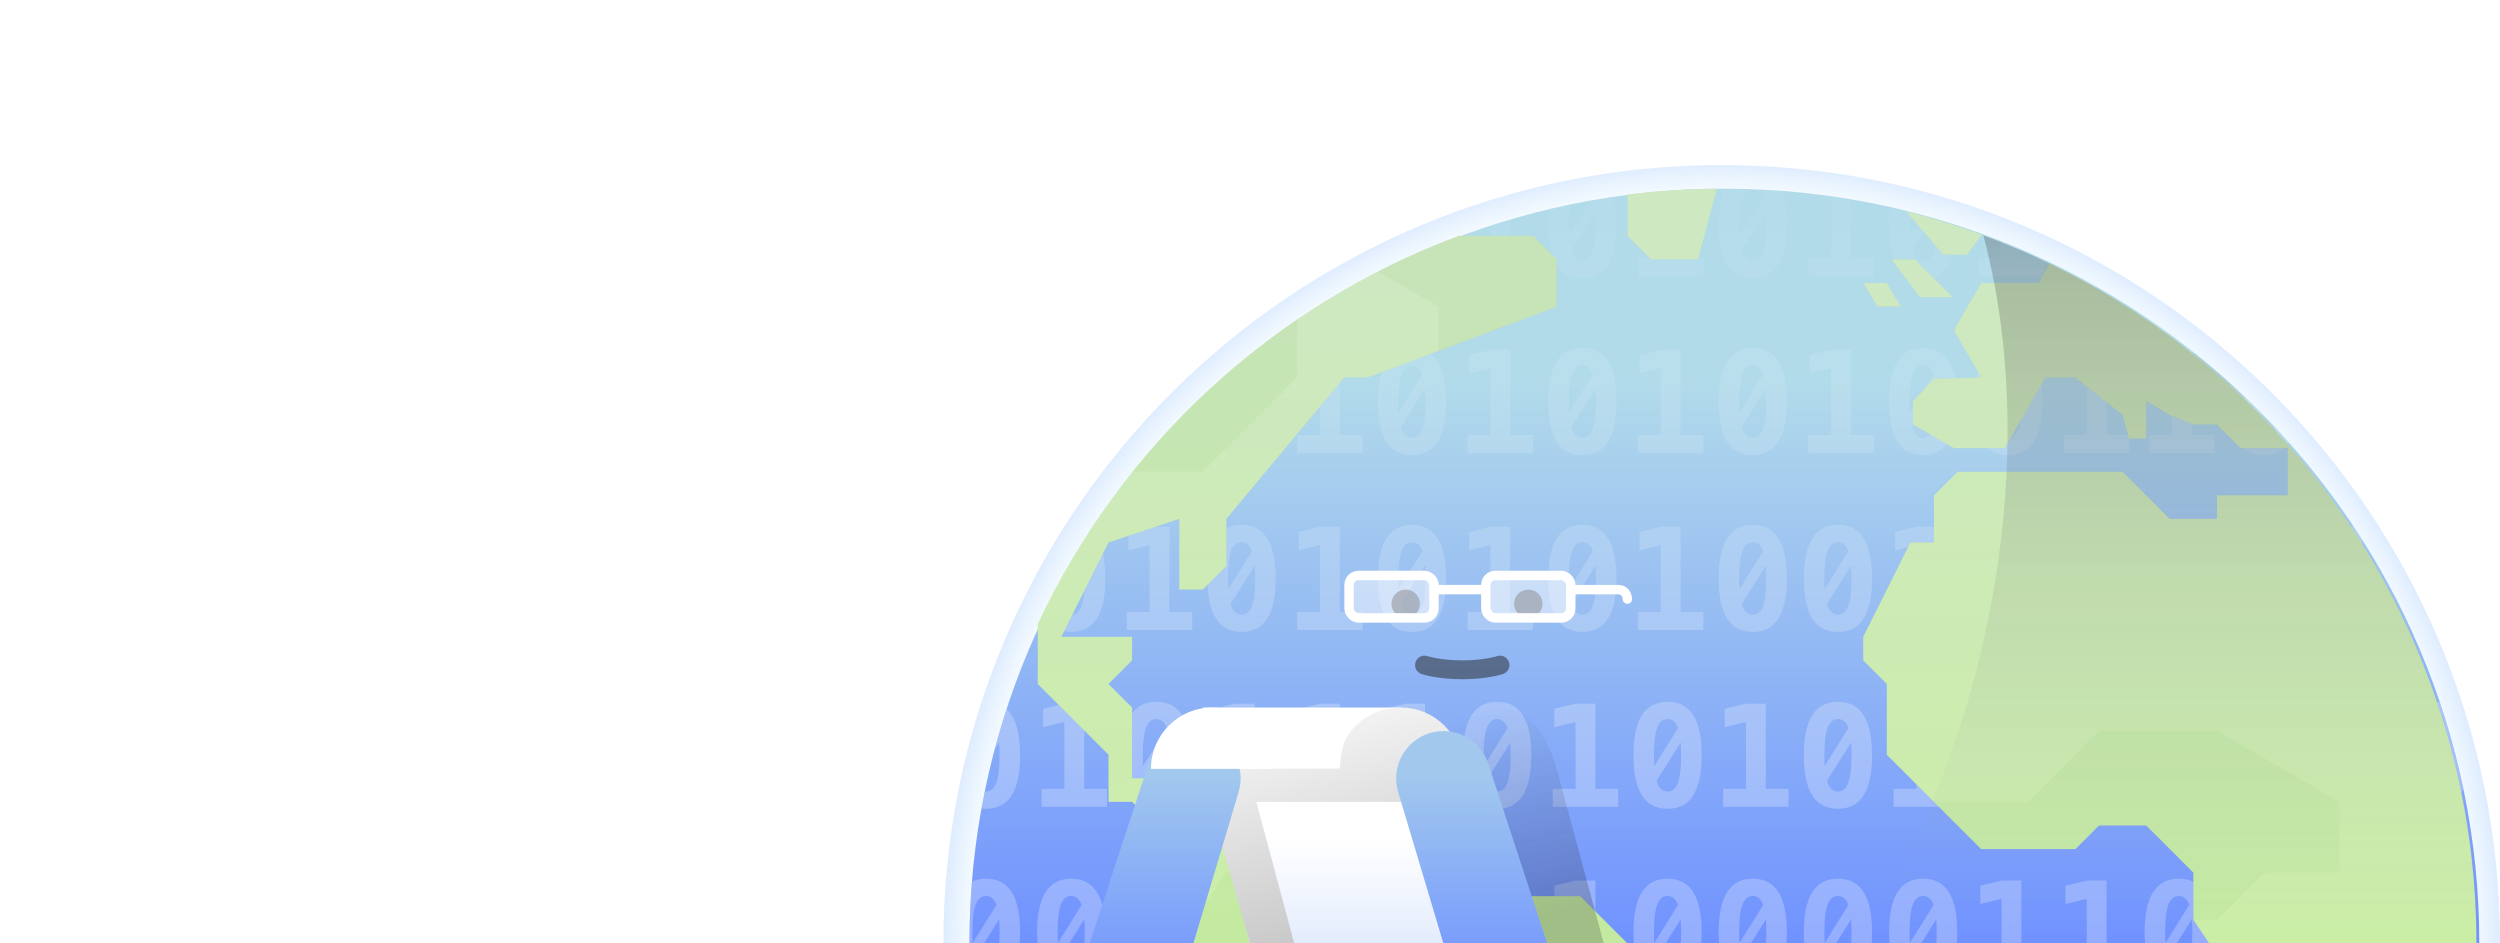 <svg xmlns="http://www.w3.org/2000/svg" xmlns:xlink="http://www.w3.org/1999/xlink" width="530" height="200"><defs><clipPath id="A"><path transform="matrix(1.455 0 0 1.455 -622.818 -83.091)" d="M 1126,119 A 110,110 0 0 1 1346,119" fill="#c5c5d7" fill-opacity="1" fill-rule="nonzero" stroke="none" stroke-width="4"/></clipPath><filter id="B" color-interpolation-filters="sRGB" x="-.046" y="-.087" width="1.091" height="1.174"><feGaussianBlur stdDeviation="5.813"/></filter><linearGradient id="C" x1="1225.688" y1="36.5" x2="1225.688" y2="119" xlink:href="#U"><stop offset="0" stop-color="#b2dbea"/><stop offset="1" stop-color="#7092ff"/></linearGradient><clipPath id="D"><path d="M 1126,119 A 110,110 0 0 1 1346,119" transform="matrix(1.455 0 0 1.455 -611.818 -534.091)" fill="#000" fill-opacity="1" fill-rule="nonzero" stroke="none" stroke-width="4"/></clipPath><radialGradient id="E" cx="1218.2" cy="124.603" fx="1218.2" fy="124.603" r="110" gradientTransform="matrix(8.9292362e-8,-1.094,1.094,1.4609618e-6,1099.715,1451.406)" xlink:href="#U"><stop offset="0" stop-color="#ccf1ff" stop-opacity="0"/><stop offset=".857" stop-color="#ccf1ff" stop-opacity="0"/><stop offset="1" stop-color="#789afb"/></radialGradient><linearGradient id="F" x1="1254.219" y1="789.359" x2="1254.219" y2="942.362" xlink:href="#U"><stop offset="0" stop-color="#222"/><stop offset="1" stop-color="#adadc6" stop-opacity="0"/></linearGradient><linearGradient id="G" x1="1127" y1="942.362" x2="1127" y2="802.63" xlink:href="#U"><stop offset="0" stop-color="#cbeea7"/><stop offset="1" stop-color="#cee8c1"/></linearGradient><linearGradient id="H" x1="1115" y1="920.162" x2="1115" y2="946.062" xlink:href="#U"><stop offset="0" stop-color="#fff"/><stop offset="1" stop-color="#dfe9fc"/></linearGradient><linearGradient y2="200" x2="360" y1="163.875" x1="360" id="I" xlink:href="#U"><stop offset="0" stop-color="#a2c9ed"/><stop offset="1" stop-color="#7a9dfc"/></linearGradient><linearGradient id="J" x1="1170" y1="936.112" x2="1158.253" y2="892.27" xlink:href="#U"><stop offset="0" stop-color="#222"/><stop offset="1" stop-color="#222" stop-opacity="0"/></linearGradient><linearGradient id="K" x1="315" y1="200" x2="299.064" y2="140.525" xlink:href="#U"><stop offset="0" stop-color="#c4c4c4"/><stop offset="1" stop-color="#fff"/></linearGradient><path id="L" d="M1126 119c0-60.751 49.249-110 110-110s110 49.249 110 110"/><path id="M" d="M1023.754-506.266h4.834v-14.194l-4.497 1.113v-3.896l4.526-1.084h4.175v18.062h4.834v3.809h-13.872z"/><path id="N" d="M1040.863-513.37q0-5.684 1.802-8.511 1.802-2.842 5.42-2.842 3.633 0 5.435 2.827 1.802 2.827 1.802 8.525 0 5.684-1.802 8.511-1.802 2.827-5.435 2.827-3.618 0-5.42-2.827-1.802-2.842-1.802-8.511zm5.039 5.845q.688 1.831 2.183 1.831 1.509 0 2.197-1.831.688-1.831.688-5.845 0-1.523-.102-2.725l-5.112 8.145q.073.234.146.425zm2.183-13.535q-1.494 0-2.183 1.831-.688 1.831-.688 5.859 0 1.245.059 2.271l5.039-8.042q-.015-.044-.029-.088-.688-1.831-2.197-1.831z"/><path id="O" d="M1076.986-513.37q0-5.684 1.802-8.511 1.802-2.842 5.42-2.842 3.633 0 5.435 2.827 1.802 2.827 1.802 8.525 0 5.684-1.802 8.511-1.802 2.827-5.435 2.827-3.618 0-5.42-2.827-1.802-2.842-1.802-8.511zm5.039 5.845q.688 1.831 2.183 1.831 1.509 0 2.197-1.831.688-1.831.688-5.845 0-1.523-.103-2.725l-5.112 8.145q.073.234.147.425zm2.183-13.535q-1.494 0-2.183 1.831-.688 1.831-.688 5.859 0 1.245.059 2.271l5.039-8.042q-.015-.044-.029-.088-.688-1.831-2.197-1.831z"/><path id="P" d="M1096-506.266h4.834v-14.194l-4.497 1.113v-3.896l4.526-1.084h4.175v18.062h4.834v3.809H1096z"/><path id="Q" d="M1149.232-513.37q0-5.684 1.802-8.511 1.802-2.842 5.42-2.842 3.633 0 5.435 2.827 1.802 2.827 1.802 8.525 0 5.684-1.802 8.511-1.802 2.827-5.435 2.827-3.618 0-5.42-2.827-1.802-2.842-1.802-8.511zm5.039 5.845q.688 1.831 2.183 1.831 1.509 0 2.197-1.831.688-1.831.688-5.845 0-1.523-.102-2.725l-5.112 8.145q.073.234.147.425zm2.183-13.535q-1.494 0-2.183 1.831-.688 1.831-.688 5.859 0 1.245.059 2.271l5.039-8.042q-.015-.044-.029-.088-.688-1.831-2.197-1.831z"/><path id="R" d="M1185.356-513.37q0-5.684 1.802-8.511 1.802-2.842 5.42-2.842 3.633 0 5.435 2.827 1.802 2.827 1.802 8.525 0 5.684-1.802 8.511-1.802 2.827-5.435 2.827-3.618 0-5.42-2.827-1.802-2.842-1.802-8.511zm5.039 5.845q.688 1.831 2.183 1.831 1.509 0 2.197-1.831.688-1.831.688-5.845 0-1.523-.102-2.725l-5.112 8.145q.073.234.147.425zm2.183-13.535q-1.494 0-2.183 1.831-.688 1.831-.688 5.859 0 1.245.058 2.271l5.039-8.042q-.015-.044-.029-.088-.688-1.831-2.197-1.831z"/><path id="S" d="M1330.8-506.266h4.834v-14.194l-4.497 1.113v-3.896l4.526-1.084h4.175v18.062h4.834v3.809H1330.8z"/><path id="T" d="M273 155c-4.566 0-8.428 3.068-9.625 7.25L251 200h22l9.563-32v-.062c.019-.062.046-.125.063-.187.251-.876.375-1.793.375-2.75a10 10 0 0 0-10-10zm53 0a10 10 0 0 0-10 10c0 .957.124 1.874.375 2.75.017.063.043.125.063.188V168L326 200h22l-12.375-37.75c-1.197-4.182-5.059-7.25-9.625-7.25z"/><linearGradient id="U" gradientUnits="userSpaceOnUse"/><linearGradient id="V" x1="1184" y1="-405" x2="1184" y2="-533.035" xlink:href="#U"><stop offset="0" stop-color="#fff"/><stop offset="1" stop-color="#fff" stop-opacity="0"/></linearGradient><path id="W" d="M1059.877-506.266h4.834v-14.194l-4.497 1.113v-3.896l4.526-1.084h4.175v18.062h4.834v3.809h-13.872z"/><path id="X" d="M1113.109-513.37q0-5.684 1.802-8.511 1.802-2.842 5.42-2.842 3.633 0 5.435 2.827 1.802 2.827 1.802 8.525 0 5.684-1.802 8.511-1.802 2.827-5.435 2.827-3.618 0-5.42-2.827-1.802-2.842-1.802-8.511zm5.039 5.845q.688 1.831 2.183 1.831 1.509 0 2.197-1.831.688-1.831.688-5.845 0-1.523-.102-2.725l-5.112 8.145q.073.234.146.425zm2.183-13.535q-1.494 0-2.183 1.831-.688 1.831-.688 5.859 0 1.245.059 2.271l5.039-8.042q-.015-.044-.029-.088-.688-1.831-2.197-1.831z"/><path id="Y" d="M1221.479-513.37q0-5.684 1.802-8.511 1.802-2.842 5.42-2.842 3.633 0 5.435 2.827 1.802 2.827 1.802 8.525 0 5.684-1.802 8.511-1.802 2.827-5.435 2.827-3.618 0-5.42-2.827-1.802-2.842-1.802-8.511zm5.039 5.845q.688 1.831 2.183 1.831 1.509 0 2.197-1.831.688-1.831.688-5.845 0-1.523-.102-2.725l-5.112 8.145q.073.234.147.425zm2.183-13.535q-1.494 0-2.183 1.831-.688 1.831-.688 5.859 0 1.245.059 2.271l5.039-8.042q-.015-.044-.029-.088-.688-1.831-2.197-1.831z"/><path id="Z" d="M1257.602-513.37q0-5.684 1.802-8.511 1.802-2.842 5.42-2.842 3.633 0 5.435 2.827 1.802 2.827 1.802 8.525 0 5.684-1.802 8.511-1.802 2.827-5.435 2.827-3.618 0-5.42-2.827-1.802-2.842-1.802-8.511zm5.039 5.845q.688 1.831 2.183 1.831 1.509 0 2.197-1.831.688-1.831.688-5.845 0-1.523-.103-2.725l-5.112 8.145q.073.234.147.425zm2.183-13.535q-1.494 0-2.183 1.831-.688 1.831-.688 5.859 0 1.245.059 2.271l5.039-8.042q-.015-.044-.029-.088-.688-1.831-2.197-1.831z"/><path id="a" d="M1096-468.766h4.834v-14.194l-4.497 1.113v-3.896l4.526-1.084h4.175v18.062h4.834v3.809H1096z"/><path id="b" d="M1185.356-475.87q0-5.684 1.802-8.511 1.802-2.842 5.42-2.842 3.633 0 5.435 2.827 1.802 2.827 1.802 8.525 0 5.684-1.802 8.511-1.802 2.827-5.435 2.827-3.618 0-5.42-2.827-1.802-2.842-1.802-8.511zm5.039 5.845q.688 1.831 2.183 1.831 1.509 0 2.197-1.831.688-1.831.688-5.845 0-1.523-.102-2.725l-5.112 8.145q.073.234.147.425zm2.183-13.535q-1.494 0-2.183 1.831-.688 1.831-.688 5.859 0 1.245.058 2.271l5.039-8.042q-.015-.044-.029-.088-.688-1.831-2.197-1.831z"/><path id="c" d="M1330.8-356.266h4.834v-14.194l-4.497 1.113v-3.896l4.526-1.084h4.175v18.062h4.834v3.809H1330.8z"/></defs><g transform="translate(-840 -742.362)"><use xlink:href="#L" transform="matrix(1.5 0 0 1.5 -649 763.862)" fill="url(#E)"/><use xlink:href="#L" transform="matrix(1.455 0 0 1.455 -592.818 769.271)" fill="url(#C)"/><g transform="translate(19 1303.362)" clip-path="url(#D)" opacity=".25"><use xlink:href="#M" fill="url(#V)"/><use xlink:href="#N" fill="url(#V)"/><use xlink:href="#W" fill="url(#V)"/><use xlink:href="#O" fill="url(#V)"/><use xlink:href="#P" fill="url(#V)"/><use xlink:href="#X" fill="url(#V)"/><path d="M1132.123-506.266h4.834v-14.194l-4.497 1.113v-3.896l4.526-1.084h4.175v18.062h4.834v3.809h-13.872z" fill="url(#V)"/><use xlink:href="#Q" fill="url(#V)"/><path d="M1168.246-506.266h4.834v-14.194l-4.497 1.113v-3.896l4.526-1.084h4.175v18.062h4.834v3.809h-13.872z" fill="url(#V)"/><use xlink:href="#R" fill="url(#V)"/><path d="M1204.369-506.266h4.834v-14.194l-4.497 1.113v-3.896l4.526-1.084h4.175v18.062h4.834v3.809h-13.872z" fill="url(#V)"/><use xlink:href="#Y" fill="url(#V)"/><path d="M1240.492-506.266h4.834v-14.194l-4.497 1.113v-3.896l4.526-1.084h4.175v18.062h4.834v3.809h-13.872z" fill="url(#V)"/><use xlink:href="#Z" fill="url(#V)"/><path d="M1275.663-513.37q0-5.684 1.802-8.511 1.802-2.842 5.42-2.842 3.633 0 5.435 2.827 1.802 2.827 1.802 8.525 0 5.684-1.802 8.511-1.802 2.827-5.435 2.827-3.618 0-5.42-2.827-1.802-2.842-1.802-8.511zm5.039 5.845q.688 1.831 2.183 1.831 1.509 0 2.197-1.831.688-1.831.688-5.845 0-1.523-.102-2.725l-5.112 8.145q.073.234.146.425zm2.183-13.535q-1.494 0-2.183 1.831-.688 1.831-.688 5.859 0 1.245.059 2.271l5.039-8.042q-.015-.044-.029-.088-.688-1.831-2.197-1.831z" fill="url(#V)"/><path d="M1293.725-513.37q0-5.684 1.802-8.511 1.802-2.842 5.42-2.842 3.633 0 5.435 2.827 1.802 2.827 1.802 8.525 0 5.684-1.802 8.511-1.802 2.827-5.435 2.827-3.618 0-5.42-2.827-1.802-2.842-1.802-8.511zm5.039 5.845q.688 1.831 2.183 1.831 1.509 0 2.197-1.831.688-1.831.688-5.845 0-1.523-.102-2.725l-5.112 8.145q.073.234.147.425zm2.183-13.535q-1.494 0-2.183 1.831-.688 1.831-.688 5.859 0 1.245.059 2.271l5.039-8.042q-.015-.044-.029-.088-.688-1.831-2.197-1.831z" fill="url(#V)"/><path d="M1312.738-506.266h4.834v-14.194l-4.497 1.113v-3.896l4.526-1.084h4.175v18.062h4.834v3.809h-13.872z" fill="url(#V)"/><use xlink:href="#S" fill="url(#V)"/><path d="M1023.754-468.766h4.834v-14.194l-4.497 1.113v-3.896l4.526-1.084h4.175v18.062h4.834v3.809h-13.872z" fill="url(#V)"/><path d="M1040.863-475.87q0-5.684 1.802-8.511 1.802-2.842 5.42-2.842 3.633 0 5.435 2.827 1.802 2.827 1.802 8.525 0 5.684-1.802 8.511-1.802 2.827-5.435 2.827-3.618 0-5.42-2.827-1.802-2.842-1.802-8.511zm5.039 5.845q.688 1.831 2.183 1.831 1.509 0 2.197-1.831.688-1.831.688-5.845 0-1.523-.102-2.725l-5.112 8.145q.073.234.146.425zm2.183-13.535q-1.494 0-2.183 1.831-.688 1.831-.688 5.859 0 1.245.059 2.271l5.039-8.042q-.015-.044-.029-.088-.688-1.831-2.197-1.831z" fill="url(#V)"/><path d="M1058.925-475.87q0-5.684 1.802-8.511 1.802-2.842 5.42-2.842 3.633 0 5.435 2.827 1.802 2.827 1.802 8.525 0 5.684-1.802 8.511-1.802 2.827-5.435 2.827-3.618 0-5.42-2.827-1.802-2.842-1.802-8.511zm5.039 5.845q.688 1.831 2.183 1.831 1.509 0 2.197-1.831.688-1.831.688-5.845 0-1.523-.102-2.725l-5.112 8.145q.073.234.147.425zm2.183-13.535q-1.494 0-2.183 1.831-.688 1.831-.688 5.859 0 1.245.059 2.271l5.039-8.042q-.015-.044-.029-.088-.688-1.831-2.197-1.831z" fill="url(#V)"/><path d="M1076.986-475.87q0-5.684 1.802-8.511 1.802-2.842 5.42-2.842 3.633 0 5.435 2.827 1.802 2.827 1.802 8.525 0 5.684-1.802 8.511-1.802 2.827-5.435 2.827-3.618 0-5.42-2.827-1.802-2.842-1.802-8.511zm5.039 5.845q.688 1.831 2.183 1.831 1.509 0 2.197-1.831.688-1.831.688-5.845 0-1.523-.103-2.725l-5.112 8.145q.073.234.147.425zm2.183-13.535q-1.494 0-2.183 1.831-.688 1.831-.688 5.859 0 1.245.059 2.271l5.039-8.042q-.015-.044-.029-.088-.688-1.831-2.197-1.831z" fill="url(#V)"/><use xlink:href="#a" fill="url(#V)"/><path d="M1113.109-475.87q0-5.684 1.802-8.511 1.802-2.842 5.42-2.842 3.633 0 5.435 2.827 1.802 2.827 1.802 8.525 0 5.684-1.802 8.511-1.802 2.827-5.435 2.827-3.618 0-5.42-2.827-1.802-2.842-1.802-8.511zm5.039 5.845q.688 1.831 2.183 1.831 1.509 0 2.197-1.831.688-1.831.688-5.845 0-1.523-.102-2.725l-5.112 8.145q.073.234.146.425zm2.183-13.535q-1.494 0-2.183 1.831-.688 1.831-.688 5.859 0 1.245.059 2.271l5.039-8.042q-.015-.044-.029-.088-.688-1.831-2.197-1.831z" fill="url(#V)"/><path d="M1132.123-468.766h4.834v-14.194l-4.497 1.113v-3.896l4.526-1.084h4.175v18.062h4.834v3.809h-13.872z" fill="url(#V)"/><path d="M1149.232-475.87q0-5.684 1.802-8.511 1.802-2.842 5.42-2.842 3.633 0 5.435 2.827 1.802 2.827 1.802 8.525 0 5.684-1.802 8.511-1.802 2.827-5.435 2.827-3.618 0-5.42-2.827-1.802-2.842-1.802-8.511zm5.039 5.845q.688 1.831 2.183 1.831 1.509 0 2.197-1.831.688-1.831.688-5.845 0-1.523-.102-2.725l-5.112 8.145q.073.234.147.425zm2.183-13.535q-1.494 0-2.183 1.831-.688 1.831-.688 5.859 0 1.245.059 2.271l5.039-8.042q-.015-.044-.029-.088-.688-1.831-2.197-1.831z" fill="url(#V)"/><path d="M1168.246-468.766h4.834v-14.194l-4.497 1.113v-3.896l4.526-1.084h4.175v18.062h4.834v3.809h-13.872z" fill="url(#V)"/><use xlink:href="#b" fill="url(#V)"/><path d="M1204.369-468.766h4.834v-14.194l-4.497 1.113v-3.896l4.526-1.084h4.175v18.062h4.834v3.809h-13.872z" fill="url(#V)"/><path d="M1221.479-475.87q0-5.684 1.802-8.511 1.802-2.842 5.42-2.842 3.633 0 5.435 2.827 1.802 2.827 1.802 8.525 0 5.684-1.802 8.511-1.802 2.827-5.435 2.827-3.618 0-5.42-2.827-1.802-2.842-1.802-8.511zm5.039 5.845q.688 1.831 2.183 1.831 1.509 0 2.197-1.831.688-1.831.688-5.845 0-1.523-.102-2.725l-5.112 8.145q.073.234.147.425zm2.183-13.535q-1.494 0-2.183 1.831-.688 1.831-.688 5.859 0 1.245.059 2.271l5.039-8.042q-.015-.044-.029-.088-.688-1.831-2.197-1.831z" fill="url(#V)"/><path d="M1239.54-475.87q0-5.684 1.802-8.511 1.802-2.842 5.42-2.842 3.633 0 5.435 2.827 1.802 2.827 1.802 8.525 0 5.684-1.802 8.511-1.802 2.827-5.435 2.827-3.618 0-5.42-2.827-1.802-2.842-1.802-8.511zm5.039 5.845q.688 1.831 2.183 1.831 1.509 0 2.197-1.831.688-1.831.688-5.845 0-1.523-.103-2.725l-5.112 8.145q.073.234.147.425zm2.183-13.535q-1.494 0-2.183 1.831-.688 1.831-.688 5.859 0 1.245.059 2.271l5.039-8.042q-.015-.044-.029-.088-.688-1.831-2.197-1.831z" fill="url(#V)"/><path d="M1258.554-468.766h4.834v-14.194l-4.497 1.113v-3.896l4.526-1.084h4.175v18.062h4.834v3.809h-13.872z" fill="url(#V)"/><path d="M1276.615-468.766h4.834v-14.194l-4.497 1.113v-3.896l4.526-1.084h4.175v18.062h4.834v3.809h-13.872z" fill="url(#V)"/><path d="M1293.725-475.87q0-5.684 1.802-8.511 1.802-2.842 5.42-2.842 3.633 0 5.435 2.827 1.802 2.827 1.802 8.525 0 5.684-1.802 8.511-1.802 2.827-5.435 2.827-3.618 0-5.42-2.827-1.802-2.842-1.802-8.511zm5.039 5.845q.688 1.831 2.183 1.831 1.509 0 2.197-1.831.688-1.831.688-5.845 0-1.523-.102-2.725l-5.112 8.145q.073.234.147.425zm2.183-13.535q-1.494 0-2.183 1.831-.688 1.831-.688 5.859 0 1.245.059 2.271l5.039-8.042q-.015-.044-.029-.088-.688-1.831-2.197-1.831z" fill="url(#V)"/><path d="M1312.738-468.766h4.834v-14.194l-4.497 1.113v-3.896l4.526-1.084h4.175v18.062h4.834v3.809h-13.872z" fill="url(#V)"/><path d="M1329.848-475.87q0-5.684 1.802-8.511 1.802-2.842 5.42-2.842 3.633 0 5.435 2.827 1.802 2.827 1.802 8.525 0 5.684-1.802 8.511-1.802 2.827-5.435 2.827-3.618 0-5.42-2.827-1.802-2.842-1.802-8.511zm5.039 5.845q.688 1.831 2.183 1.831 1.509 0 2.197-1.831.688-1.831.688-5.845 0-1.523-.103-2.725l-5.112 8.145q.073.234.147.425zm2.183-13.535q-1.494 0-2.183 1.831-.688 1.831-.688 5.859 0 1.245.059 2.271l5.039-8.042q-.015-.044-.029-.088-.688-1.831-2.197-1.831z" fill="url(#V)"/><path d="M1023.754-431.266h4.834v-14.194l-4.497 1.113v-3.896l4.526-1.084h4.175v18.062h4.834v3.809h-13.872z" fill="url(#V)"/><path d="M1040.863-438.37q0-5.684 1.802-8.511 1.802-2.842 5.42-2.842 3.633 0 5.435 2.827 1.802 2.827 1.802 8.525 0 5.684-1.802 8.511-1.802 2.827-5.435 2.827-3.618 0-5.42-2.827-1.802-2.842-1.802-8.511zm5.039 5.845q.688 1.831 2.183 1.831 1.509 0 2.197-1.831.688-1.831.688-5.845 0-1.523-.102-2.725l-5.112 8.145q.073.234.146.425zm2.183-13.535q-1.494 0-2.183 1.831-.688 1.831-.688 5.859 0 1.245.059 2.271l5.039-8.042q-.015-.044-.029-.088-.688-1.831-2.197-1.831z" fill="url(#V)"/><path d="M1059.877-431.266h4.834v-14.194l-4.497 1.113v-3.896l4.526-1.084h4.175v18.062h4.834v3.809h-13.872z" fill="url(#V)"/><path d="M1076.986-438.37q0-5.684 1.802-8.511 1.802-2.842 5.42-2.842 3.633 0 5.435 2.827 1.802 2.827 1.802 8.525 0 5.684-1.802 8.511-1.802 2.827-5.435 2.827-3.618 0-5.42-2.827-1.802-2.842-1.802-8.511zm5.039 5.845q.688 1.831 2.183 1.831 1.509 0 2.197-1.831.688-1.831.688-5.845 0-1.523-.103-2.725l-5.112 8.145q.073.234.147.425zm2.183-13.535q-1.494 0-2.183 1.831-.688 1.831-.688 5.859 0 1.245.059 2.271l5.039-8.042q-.015-.044-.029-.088-.688-1.831-2.197-1.831z" fill="url(#V)"/><path d="M1096-431.266h4.834v-14.194l-4.497 1.113v-3.896l4.526-1.084h4.175v18.062h4.834v3.809H1096z" fill="url(#V)"/><path d="M1113.109-438.37q0-5.684 1.802-8.511 1.802-2.842 5.42-2.842 3.633 0 5.435 2.827 1.802 2.827 1.802 8.525 0 5.684-1.802 8.511-1.802 2.827-5.435 2.827-3.618 0-5.42-2.827-1.802-2.842-1.802-8.511zm5.039 5.845q.688 1.831 2.183 1.831 1.509 0 2.197-1.831.688-1.831.688-5.845 0-1.523-.102-2.725l-5.112 8.145q.073.234.146.425zm2.183-13.535q-1.494 0-2.183 1.831-.688 1.831-.688 5.859 0 1.245.059 2.271l5.039-8.042q-.015-.044-.029-.088-.688-1.831-2.197-1.831z" fill="url(#V)"/><path d="M1132.123-431.266h4.834v-14.194l-4.497 1.113v-3.896l4.526-1.084h4.175v18.062h4.834v3.809h-13.872z" fill="url(#V)"/><path d="M1149.232-438.37q0-5.684 1.802-8.511 1.802-2.842 5.42-2.842 3.633 0 5.435 2.827 1.802 2.827 1.802 8.525 0 5.684-1.802 8.511-1.802 2.827-5.435 2.827-3.618 0-5.42-2.827-1.802-2.842-1.802-8.511zm5.039 5.845q.688 1.831 2.183 1.831 1.509 0 2.197-1.831.688-1.831.688-5.845 0-1.523-.102-2.725l-5.112 8.145q.073.234.147.425zm2.183-13.535q-1.494 0-2.183 1.831-.688 1.831-.688 5.859 0 1.245.059 2.271l5.039-8.042q-.015-.044-.029-.088-.688-1.831-2.197-1.831z" fill="url(#V)"/><path d="M1168.246-431.266h4.834v-14.194l-4.497 1.113v-3.896l4.526-1.084h4.175v18.062h4.834v3.809h-13.872z" fill="url(#V)"/><path d="M1185.356-438.37q0-5.684 1.802-8.511 1.802-2.842 5.42-2.842 3.633 0 5.435 2.827 1.802 2.827 1.802 8.525 0 5.684-1.802 8.511-1.802 2.827-5.435 2.827-3.618 0-5.42-2.827-1.802-2.842-1.802-8.511zm5.039 5.845q.688 1.831 2.183 1.831 1.509 0 2.197-1.831.688-1.831.688-5.845 0-1.523-.102-2.725l-5.112 8.145q.073.234.147.425zm2.183-13.535q-1.494 0-2.183 1.831-.688 1.831-.688 5.859 0 1.245.058 2.271l5.039-8.042q-.015-.044-.029-.088-.688-1.831-2.197-1.831z" fill="url(#V)"/><path d="M1203.417-438.37q0-5.684 1.802-8.511 1.802-2.842 5.42-2.842 3.633 0 5.435 2.827 1.802 2.827 1.802 8.525 0 5.684-1.802 8.511-1.802 2.827-5.435 2.827-3.618 0-5.42-2.827-1.802-2.842-1.802-8.511zm5.039 5.845q.688 1.831 2.183 1.831 1.509 0 2.197-1.831.688-1.831.688-5.845 0-1.523-.102-2.725l-5.112 8.145q.073.234.147.425zm2.183-13.535q-1.494 0-2.183 1.831-.688 1.831-.688 5.859 0 1.245.059 2.271l5.039-8.042q-.015-.044-.029-.088-.688-1.831-2.197-1.831z" fill="url(#V)"/><path d="M1222.431-431.266h4.834v-14.194l-4.497 1.113v-3.896l4.526-1.084h4.175v18.062h4.834v3.809h-13.872z" fill="url(#V)"/><path d="M1239.54-438.37q0-5.684 1.802-8.511 1.802-2.842 5.42-2.842 3.633 0 5.435 2.827 1.802 2.827 1.802 8.525 0 5.684-1.802 8.511-1.802 2.827-5.435 2.827-3.618 0-5.42-2.827-1.802-2.842-1.802-8.511zm5.039 5.845q.688 1.831 2.183 1.831 1.509 0 2.197-1.831.688-1.831.688-5.845 0-1.523-.103-2.725l-5.112 8.145q.073.234.147.425zm2.183-13.535q-1.494 0-2.183 1.831-.688 1.831-.688 5.859 0 1.245.059 2.271l5.039-8.042q-.015-.044-.029-.088-.688-1.831-2.197-1.831z" fill="url(#V)"/><path d="M1258.554-431.266h4.834v-14.194l-4.497 1.113v-3.896l4.526-1.084h4.175v18.062h4.834v3.809h-13.872z" fill="url(#V)"/><path d="M1275.663-438.37q0-5.684 1.802-8.511 1.802-2.842 5.42-2.842 3.633 0 5.435 2.827 1.802 2.827 1.802 8.525 0 5.684-1.802 8.511-1.802 2.827-5.435 2.827-3.618 0-5.42-2.827-1.802-2.842-1.802-8.511zm5.039 5.845q.688 1.831 2.183 1.831 1.509 0 2.197-1.831.688-1.831.688-5.845 0-1.523-.102-2.725l-5.112 8.145q.073.234.146.425zm2.183-13.535q-1.494 0-2.183 1.831-.688 1.831-.688 5.859 0 1.245.059 2.271l5.039-8.042q-.015-.044-.029-.088-.688-1.831-2.197-1.831z" fill="url(#V)"/><path d="M1294.677-431.266h4.834v-14.194l-4.497 1.113v-3.896l4.526-1.084h4.175v18.062h4.834v3.809h-13.872z" fill="url(#V)"/><path d="M1312.738-431.266h4.834v-14.194l-4.497 1.113v-3.896l4.526-1.084h4.175v18.062h4.834v3.809h-13.872z" fill="url(#V)"/><path d="M1329.848-438.37q0-5.684 1.802-8.511 1.802-2.842 5.42-2.842 3.633 0 5.435 2.827 1.802 2.827 1.802 8.525 0 5.684-1.802 8.511-1.802 2.827-5.435 2.827-3.618 0-5.42-2.827-1.802-2.842-1.802-8.511zm5.039 5.845q.688 1.831 2.183 1.831 1.509 0 2.197-1.831.688-1.831.688-5.845 0-1.523-.103-2.725l-5.112 8.145q.073.234.147.425zm2.183-13.535q-1.494 0-2.183 1.831-.688 1.831-.688 5.859 0 1.245.059 2.271l5.039-8.042q-.015-.044-.029-.088-.688-1.831-2.197-1.831z" fill="url(#V)"/><path d="M1022.802-400.87q0-5.684 1.802-8.511 1.802-2.842 5.42-2.842 3.633 0 5.435 2.827 1.802 2.827 1.802 8.525 0 5.684-1.802 8.511-1.802 2.827-5.435 2.827-3.618 0-5.42-2.827-1.802-2.842-1.802-8.511zm5.039 5.845q.688 1.831 2.183 1.831 1.509 0 2.197-1.831.688-1.831.688-5.845 0-1.523-.103-2.725l-5.112 8.145q.073.234.147.425zm2.183-13.535q-1.494 0-2.183 1.831-.688 1.831-.688 5.859 0 1.245.059 2.271l5.039-8.042q-.015-.044-.029-.088-.688-1.831-2.197-1.831z" fill="url(#V)"/><path d="M1041.815-393.766h4.834v-14.194l-4.497 1.113v-3.896l4.526-1.084h4.175v18.062h4.834v3.809h-13.872z" fill="url(#V)"/><path d="M1058.925-400.87q0-5.684 1.802-8.511 1.802-2.842 5.42-2.842 3.633 0 5.435 2.827 1.802 2.827 1.802 8.525 0 5.684-1.802 8.511-1.802 2.827-5.435 2.827-3.618 0-5.42-2.827-1.802-2.842-1.802-8.511zm5.039 5.845q.688 1.831 2.183 1.831 1.509 0 2.197-1.831.688-1.831.688-5.845 0-1.523-.102-2.725l-5.112 8.145q.073.234.147.425zm2.183-13.535q-1.494 0-2.183 1.831-.688 1.831-.688 5.859 0 1.245.059 2.271l5.039-8.042q-.015-.044-.029-.088-.688-1.831-2.197-1.831z" fill="url(#V)"/><path d="M1077.939-393.766h4.834v-14.194l-4.497 1.113v-3.896l4.526-1.084h4.175v18.062h4.834v3.809h-13.872z" fill="url(#V)"/><path d="M1096-393.766h4.834v-14.194l-4.497 1.113v-3.896l4.526-1.084h4.175v18.062h4.834v3.809H1096z" fill="url(#V)"/><path d="M1114.062-393.766h4.834v-14.194l-4.497 1.113v-3.896l4.526-1.084h4.175v18.062h4.834v3.809h-13.872z" fill="url(#V)"/><path d="M1131.171-400.87q0-5.684 1.802-8.511 1.802-2.842 5.42-2.842 3.633 0 5.435 2.827 1.802 2.827 1.802 8.525 0 5.684-1.802 8.511-1.802 2.827-5.435 2.827-3.618 0-5.42-2.827-1.802-2.842-1.802-8.511zm5.039 5.845q.688 1.831 2.183 1.831 1.509 0 2.197-1.831.688-1.831.688-5.845 0-1.523-.102-2.725l-5.112 8.145q.073.234.147.425zm2.183-13.535q-1.494 0-2.183 1.831-.688 1.831-.688 5.859 0 1.245.059 2.271l5.039-8.042q-.015-.044-.029-.088-.688-1.831-2.197-1.831z" fill="url(#V)"/><path d="M1150.185-393.766h4.834v-14.194l-4.497 1.113v-3.896l4.526-1.084h4.175v18.062h4.834v3.809h-13.872z" fill="url(#V)"/><path d="M1167.294-400.87q0-5.684 1.802-8.511 1.802-2.842 5.42-2.842 3.633 0 5.435 2.827 1.802 2.827 1.802 8.525 0 5.684-1.802 8.511-1.802 2.827-5.435 2.827-3.618 0-5.42-2.827-1.802-2.842-1.802-8.511zm5.039 5.845q.688 1.831 2.183 1.831 1.509 0 2.197-1.831.688-1.831.688-5.845 0-1.523-.103-2.725l-5.112 8.145q.073.234.147.425zm2.183-13.535q-1.494 0-2.183 1.831-.688 1.831-.688 5.859 0 1.245.059 2.271l5.039-8.042q-.015-.044-.029-.088-.688-1.831-2.197-1.831z" fill="url(#V)"/><path d="M1186.308-393.766h4.834v-14.194l-4.497 1.113v-3.896l4.526-1.084h4.175v18.062h4.834v3.809h-13.872z" fill="url(#V)"/><path d="M1203.417-400.87q0-5.684 1.802-8.511 1.802-2.842 5.42-2.842 3.633 0 5.435 2.827 1.802 2.827 1.802 8.525 0 5.684-1.802 8.511-1.802 2.827-5.435 2.827-3.618 0-5.42-2.827-1.802-2.842-1.802-8.511zm5.039 5.845q.688 1.831 2.183 1.831 1.509 0 2.197-1.831.688-1.831.688-5.845 0-1.523-.102-2.725l-5.112 8.145q.073.234.147.425zm2.183-13.535q-1.494 0-2.183 1.831-.688 1.831-.688 5.859 0 1.245.059 2.271l5.039-8.042q-.015-.044-.029-.088-.688-1.831-2.197-1.831z" fill="url(#V)"/><path d="M1222.431-393.766h4.834v-14.194l-4.497 1.113v-3.896l4.526-1.084h4.175v18.062h4.834v3.809h-13.872z" fill="url(#V)"/><path d="M1239.54-400.87q0-5.684 1.802-8.511 1.802-2.842 5.42-2.842 3.633 0 5.435 2.827 1.802 2.827 1.802 8.525 0 5.684-1.802 8.511-1.802 2.827-5.435 2.827-3.618 0-5.42-2.827-1.802-2.842-1.802-8.511zm5.039 5.845q.688 1.831 2.183 1.831 1.509 0 2.197-1.831.688-1.831.688-5.845 0-1.523-.103-2.725l-5.112 8.145q.073.234.147.425zm2.183-13.535q-1.494 0-2.183 1.831-.688 1.831-.688 5.859 0 1.245.059 2.271l5.039-8.042q-.015-.044-.029-.088-.688-1.831-2.197-1.831z" fill="url(#V)"/><path d="M1258.554-393.766h4.834v-14.194l-4.497 1.113v-3.896l4.526-1.084h4.175v18.062h4.834v3.809h-13.872z" fill="url(#V)"/><path d="M1276.615-393.766h4.834v-14.194l-4.497 1.113v-3.896l4.526-1.084h4.175v18.062h4.834v3.809h-13.872z" fill="url(#V)"/><path d="M1293.725-400.87q0-5.684 1.802-8.511 1.802-2.842 5.42-2.842 3.633 0 5.435 2.827 1.802 2.827 1.802 8.525 0 5.684-1.802 8.511-1.802 2.827-5.435 2.827-3.618 0-5.42-2.827-1.802-2.842-1.802-8.511zm5.039 5.845q.688 1.831 2.183 1.831 1.509 0 2.197-1.831.688-1.831.688-5.845 0-1.523-.102-2.725l-5.112 8.145q.073.234.147.425zm2.183-13.535q-1.494 0-2.183 1.831-.688 1.831-.688 5.859 0 1.245.059 2.271l5.039-8.042q-.015-.044-.029-.088-.688-1.831-2.197-1.831z" fill="url(#V)"/><path d="M1312.738-393.766h4.834v-14.194l-4.497 1.113v-3.896l4.526-1.084h4.175v18.062h4.834v3.809h-13.872z" fill="url(#V)"/><path d="M1329.848-400.87q0-5.684 1.802-8.511 1.802-2.842 5.42-2.842 3.633 0 5.435 2.827 1.802 2.827 1.802 8.525 0 5.684-1.802 8.511-1.802 2.827-5.435 2.827-3.618 0-5.42-2.827-1.802-2.842-1.802-8.511zm5.039 5.845q.688 1.831 2.183 1.831 1.509 0 2.197-1.831.688-1.831.688-5.845 0-1.523-.103-2.725l-5.112 8.145q.073.234.147.425zm2.183-13.535q-1.494 0-2.183 1.831-.688 1.831-.688 5.859 0 1.245.059 2.271l5.039-8.042q-.015-.044-.029-.088-.688-1.831-2.197-1.831z" fill="url(#V)"/><path d="M1022.802-363.37q0-5.684 1.802-8.511 1.802-2.842 5.42-2.842 3.633 0 5.435 2.827 1.802 2.827 1.802 8.525 0 5.684-1.802 8.511-1.802 2.827-5.435 2.827-3.618 0-5.42-2.827-1.802-2.842-1.802-8.511zm5.039 5.845q.688 1.831 2.183 1.831 1.509 0 2.197-1.831.688-1.831.688-5.845 0-1.523-.103-2.725l-5.112 8.145q.073.234.147.425zm2.183-13.535q-1.494 0-2.183 1.831-.688 1.831-.688 5.859 0 1.245.059 2.271l5.039-8.042q-.015-.044-.029-.088-.688-1.831-2.197-1.831z" fill="url(#V)"/><path d="M1040.863-363.37q0-5.684 1.802-8.511 1.802-2.842 5.42-2.842 3.633 0 5.435 2.827 1.802 2.827 1.802 8.525 0 5.684-1.802 8.511-1.802 2.827-5.435 2.827-3.618 0-5.42-2.827-1.802-2.842-1.802-8.511zm5.039 5.845q.688 1.831 2.183 1.831 1.509 0 2.197-1.831.688-1.831.688-5.845 0-1.523-.102-2.725l-5.112 8.145q.073.234.146.425zm2.183-13.535q-1.494 0-2.183 1.831-.688 1.831-.688 5.859 0 1.245.059 2.271l5.039-8.042q-.015-.044-.029-.088-.688-1.831-2.197-1.831z" fill="url(#V)"/><path d="M1058.925-363.37q0-5.684 1.802-8.511 1.802-2.842 5.42-2.842 3.633 0 5.435 2.827 1.802 2.827 1.802 8.525 0 5.684-1.802 8.511-1.802 2.827-5.435 2.827-3.618 0-5.42-2.827-1.802-2.842-1.802-8.511zm5.039 5.845q.688 1.831 2.183 1.831 1.509 0 2.197-1.831.688-1.831.688-5.845 0-1.523-.102-2.725l-5.112 8.145q.073.234.147.425zm2.183-13.535q-1.494 0-2.183 1.831-.688 1.831-.688 5.859 0 1.245.059 2.271l5.039-8.042q-.015-.044-.029-.088-.688-1.831-2.197-1.831z" fill="url(#V)"/><path d="M1077.939-356.266h4.834v-14.194l-4.497 1.113v-3.896l4.526-1.084h4.175v18.062h4.834v3.809h-13.872z" fill="url(#V)"/><path d="M1095.048-363.37q0-5.684 1.802-8.511 1.802-2.842 5.42-2.842 3.633 0 5.435 2.827 1.802 2.827 1.802 8.525 0 5.684-1.802 8.511-1.802 2.827-5.435 2.827-3.618 0-5.42-2.827-1.802-2.842-1.802-8.511zm5.039 5.845q.688 1.831 2.183 1.831 1.509 0 2.197-1.831.688-1.831.688-5.845 0-1.523-.103-2.725l-5.112 8.145q.073.234.147.425zm2.183-13.535q-1.494 0-2.183 1.831-.688 1.831-.688 5.859 0 1.245.059 2.271l5.039-8.042q-.015-.044-.029-.088-.688-1.831-2.197-1.831z" fill="url(#V)"/><path d="M1114.062-356.266h4.834v-14.194l-4.497 1.113v-3.896l4.526-1.084h4.175v18.062h4.834v3.809h-13.872z" fill="url(#V)"/><path d="M1131.171-363.37q0-5.684 1.802-8.511 1.802-2.842 5.42-2.842 3.633 0 5.435 2.827 1.802 2.827 1.802 8.525 0 5.684-1.802 8.511-1.802 2.827-5.435 2.827-3.618 0-5.42-2.827-1.802-2.842-1.802-8.511zm5.039 5.845q.688 1.831 2.183 1.831 1.509 0 2.197-1.831.688-1.831.688-5.845 0-1.523-.102-2.725l-5.112 8.145q.073.234.147.425zm2.183-13.535q-1.494 0-2.183 1.831-.688 1.831-.688 5.859 0 1.245.059 2.271l5.039-8.042q-.015-.044-.029-.088-.688-1.831-2.197-1.831z" fill="url(#V)"/><path d="M1150.185-356.266h4.834v-14.194l-4.497 1.113v-3.896l4.526-1.084h4.175v18.062h4.834v3.809h-13.872z" fill="url(#V)"/><path d="M1167.294-363.37q0-5.684 1.802-8.511 1.802-2.842 5.42-2.842 3.633 0 5.435 2.827 1.802 2.827 1.802 8.525 0 5.684-1.802 8.511-1.802 2.827-5.435 2.827-3.618 0-5.42-2.827-1.802-2.842-1.802-8.511zm5.039 5.845q.688 1.831 2.183 1.831 1.509 0 2.197-1.831.688-1.831.688-5.845 0-1.523-.103-2.725l-5.112 8.145q.073.234.147.425zm2.183-13.535q-1.494 0-2.183 1.831-.688 1.831-.688 5.859 0 1.245.059 2.271l5.039-8.042q-.015-.044-.029-.088-.688-1.831-2.197-1.831z" fill="url(#V)"/><path d="M1185.356-363.37q0-5.684 1.802-8.511 1.802-2.842 5.42-2.842 3.633 0 5.435 2.827 1.802 2.827 1.802 8.525 0 5.684-1.802 8.511-1.802 2.827-5.435 2.827-3.618 0-5.42-2.827-1.802-2.842-1.802-8.511zm5.039 5.845q.688 1.831 2.183 1.831 1.509 0 2.197-1.831.688-1.831.688-5.845 0-1.523-.102-2.725l-5.112 8.145q.073.234.147.425zm2.183-13.535q-1.494 0-2.183 1.831-.688 1.831-.688 5.859 0 1.245.058 2.271l5.039-8.042q-.015-.044-.029-.088-.688-1.831-2.197-1.831z" fill="url(#V)"/><path d="M1203.417-363.37q0-5.684 1.802-8.511 1.802-2.842 5.42-2.842 3.633 0 5.435 2.827 1.802 2.827 1.802 8.525 0 5.684-1.802 8.511-1.802 2.827-5.435 2.827-3.618 0-5.42-2.827-1.802-2.842-1.802-8.511zm5.039 5.845q.688 1.831 2.183 1.831 1.509 0 2.197-1.831.688-1.831.688-5.845 0-1.523-.102-2.725l-5.112 8.145q.073.234.147.425zm2.183-13.535q-1.494 0-2.183 1.831-.688 1.831-.688 5.859 0 1.245.059 2.271l5.039-8.042q-.015-.044-.029-.088-.688-1.831-2.197-1.831z" fill="url(#V)"/><path d="M1221.479-363.37q0-5.684 1.802-8.511 1.802-2.842 5.42-2.842 3.633 0 5.435 2.827 1.802 2.827 1.802 8.525 0 5.684-1.802 8.511-1.802 2.827-5.435 2.827-3.618 0-5.42-2.827-1.802-2.842-1.802-8.511zm5.039 5.845q.688 1.831 2.183 1.831 1.509 0 2.197-1.831.688-1.831.688-5.845 0-1.523-.102-2.725l-5.112 8.145q.073.234.147.425zm2.183-13.535q-1.494 0-2.183 1.831-.688 1.831-.688 5.859 0 1.245.059 2.271l5.039-8.042q-.015-.044-.029-.088-.688-1.831-2.197-1.831z" fill="url(#V)"/><path d="M1240.492-356.266h4.834v-14.194l-4.497 1.113v-3.896l4.526-1.084h4.175v18.062h4.834v3.809h-13.872z" fill="url(#V)"/><path d="M1258.554-356.266h4.834v-14.194l-4.497 1.113v-3.896l4.526-1.084h4.175v18.062h4.834v3.809h-13.872z" fill="url(#V)"/><path d="M1275.663-363.37q0-5.684 1.802-8.511 1.802-2.842 5.42-2.842 3.633 0 5.435 2.827 1.802 2.827 1.802 8.525 0 5.684-1.802 8.511-1.802 2.827-5.435 2.827-3.618 0-5.42-2.827-1.802-2.842-1.802-8.511zm5.039 5.845q.688 1.831 2.183 1.831 1.509 0 2.197-1.831.688-1.831.688-5.845 0-1.523-.102-2.725l-5.112 8.145q.073.234.146.425zm2.183-13.535q-1.494 0-2.183 1.831-.688 1.831-.688 5.859 0 1.245.059 2.271l5.039-8.042q-.015-.044-.029-.088-.688-1.831-2.197-1.831z" fill="url(#V)"/><path d="M1293.725-363.37q0-5.684 1.802-8.511 1.802-2.842 5.42-2.842 3.633 0 5.435 2.827 1.802 2.827 1.802 8.525 0 5.684-1.802 8.511-1.802 2.827-5.435 2.827-3.618 0-5.42-2.827-1.802-2.842-1.802-8.511zm5.039 5.845q.688 1.831 2.183 1.831 1.509 0 2.197-1.831.688-1.831.688-5.845 0-1.523-.102-2.725l-5.112 8.145q.073.234.147.425zm2.183-13.535q-1.494 0-2.183 1.831-.688 1.831-.688 5.859 0 1.245.059 2.271l5.039-8.042q-.015-.044-.029-.088-.688-1.831-2.197-1.831z" fill="url(#V)"/><path d="M1311.786-363.37q0-5.684 1.802-8.511 1.802-2.842 5.42-2.842 3.633 0 5.435 2.827 1.802 2.827 1.802 8.525 0 5.684-1.802 8.511-1.802 2.827-5.435 2.827-3.618 0-5.42-2.827-1.802-2.842-1.802-8.511zm5.039 5.845q.688 1.831 2.183 1.831 1.509 0 2.197-1.831.688-1.831.688-5.845 0-1.523-.103-2.725l-5.112 8.145q.073.234.147.425zm2.183-13.535q-1.494 0-2.183 1.831-.688 1.831-.688 5.859 0 1.245.059 2.271l5.039-8.042q-.015-.044-.029-.088-.688-1.831-2.197-1.831z" fill="url(#V)"/><use xlink:href="#c" fill="url(#V)"/><path d="M1023.754-318.766h4.834v-14.194l-4.497 1.113v-3.896l4.526-1.084h4.175v18.062h4.834v3.809h-13.872z" fill="url(#V)"/><path d="M1040.863-325.87q0-5.684 1.802-8.511 1.802-2.842 5.42-2.842 3.633 0 5.435 2.827 1.802 2.827 1.802 8.525 0 5.684-1.802 8.511-1.802 2.827-5.435 2.827-3.618 0-5.42-2.827-1.802-2.842-1.802-8.511zm5.039 5.845q.688 1.831 2.183 1.831 1.509 0 2.197-1.831.688-1.831.688-5.845 0-1.523-.102-2.725l-5.112 8.145q.073.234.146.425zm2.183-13.535q-1.494 0-2.183 1.831-.688 1.831-.688 5.859 0 1.245.059 2.271l5.039-8.042q-.015-.044-.029-.088-.688-1.831-2.197-1.831z" fill="url(#V)"/><path d="M1059.877-318.766h4.834v-14.194l-4.497 1.113v-3.896l4.526-1.084h4.175v18.062h4.834v3.809h-13.872z" fill="url(#V)"/><path d="M1076.986-325.87q0-5.684 1.802-8.511 1.802-2.842 5.42-2.842 3.633 0 5.435 2.827 1.802 2.827 1.802 8.525 0 5.684-1.802 8.511-1.802 2.827-5.435 2.827-3.618 0-5.42-2.827-1.802-2.842-1.802-8.511zm5.039 5.845q.688 1.831 2.183 1.831 1.509 0 2.197-1.831.688-1.831.688-5.845 0-1.523-.103-2.725l-5.112 8.145q.073.234.147.425zm2.183-13.535q-1.494 0-2.183 1.831-.688 1.831-.688 5.859 0 1.245.059 2.271l5.039-8.042q-.015-.044-.029-.088-.688-1.831-2.197-1.831z" fill="url(#V)"/><path d="M1096-318.766h4.834v-14.194l-4.497 1.113v-3.896l4.526-1.084h4.175v18.062h4.834v3.809H1096z" fill="url(#V)"/><path d="M1113.109-325.87q0-5.684 1.802-8.511 1.802-2.842 5.42-2.842 3.633 0 5.435 2.827 1.802 2.827 1.802 8.525 0 5.684-1.802 8.511-1.802 2.827-5.435 2.827-3.618 0-5.42-2.827-1.802-2.842-1.802-8.511zm5.039 5.845q.688 1.831 2.183 1.831 1.509 0 2.197-1.831.688-1.831.688-5.845 0-1.523-.102-2.725l-5.112 8.145q.073.234.146.425zm2.183-13.535q-1.494 0-2.183 1.831-.688 1.831-.688 5.859 0 1.245.059 2.271l5.039-8.042q-.015-.044-.029-.088-.688-1.831-2.197-1.831z" fill="url(#V)"/><path d="M1132.123-318.766h4.834v-14.194l-4.497 1.113v-3.896l4.526-1.084h4.175v18.062h4.834v3.809h-13.872z" fill="url(#V)"/><path d="M1150.185-318.766h4.834v-14.194l-4.497 1.113v-3.896l4.526-1.084h4.175v18.062h4.834v3.809h-13.872z" fill="url(#V)"/><path d="M1167.294-325.87q0-5.684 1.802-8.511 1.802-2.842 5.42-2.842 3.633 0 5.435 2.827 1.802 2.827 1.802 8.525 0 5.684-1.802 8.511-1.802 2.827-5.435 2.827-3.618 0-5.42-2.827-1.802-2.842-1.802-8.511zm5.039 5.845q.688 1.831 2.183 1.831 1.509 0 2.197-1.831.688-1.831.688-5.845 0-1.523-.103-2.725l-5.112 8.145q.073.234.147.425zm2.183-13.535q-1.494 0-2.183 1.831-.688 1.831-.688 5.859 0 1.245.059 2.271l5.039-8.042q-.015-.044-.029-.088-.688-1.831-2.197-1.831z" fill="url(#V)"/><path d="M1185.356-325.87q0-5.684 1.802-8.511 1.802-2.842 5.42-2.842 3.633 0 5.435 2.827 1.802 2.827 1.802 8.525 0 5.684-1.802 8.511-1.802 2.827-5.435 2.827-3.618 0-5.42-2.827-1.802-2.842-1.802-8.511zm5.039 5.845q.688 1.831 2.183 1.831 1.509 0 2.197-1.831.688-1.831.688-5.845 0-1.523-.102-2.725l-5.112 8.145q.073.234.147.425zm2.183-13.535q-1.494 0-2.183 1.831-.688 1.831-.688 5.859 0 1.245.058 2.271l5.039-8.042q-.015-.044-.029-.088-.688-1.831-2.197-1.831z" fill="url(#V)"/><path d="M1204.369-318.766h4.834v-14.194l-4.497 1.113v-3.896l4.526-1.084h4.175v18.062h4.834v3.809h-13.872z" fill="url(#V)"/><path d="M1221.479-325.87q0-5.684 1.802-8.511 1.802-2.842 5.42-2.842 3.633 0 5.435 2.827 1.802 2.827 1.802 8.525 0 5.684-1.802 8.511-1.802 2.827-5.435 2.827-3.618 0-5.42-2.827-1.802-2.842-1.802-8.511zm5.039 5.845q.688 1.831 2.183 1.831 1.509 0 2.197-1.831.688-1.831.688-5.845 0-1.523-.102-2.725l-5.112 8.145q.073.234.147.425zm2.183-13.535q-1.494 0-2.183 1.831-.688 1.831-.688 5.859 0 1.245.059 2.271l5.039-8.042q-.015-.044-.029-.088-.688-1.831-2.197-1.831z" fill="url(#V)"/><path d="M1240.492-318.766h4.834v-14.194l-4.497 1.113v-3.896l4.526-1.084h4.175v18.062h4.834v3.809h-13.872z" fill="url(#V)"/><path d="M1257.602-325.87q0-5.684 1.802-8.511 1.802-2.842 5.42-2.842 3.633 0 5.435 2.827 1.802 2.827 1.802 8.525 0 5.684-1.802 8.511-1.802 2.827-5.435 2.827-3.618 0-5.42-2.827-1.802-2.842-1.802-8.511zm5.039 5.845q.688 1.831 2.183 1.831 1.509 0 2.197-1.831.688-1.831.688-5.845 0-1.523-.103-2.725l-5.112 8.145q.073.234.147.425zm2.183-13.535q-1.494 0-2.183 1.831-.688 1.831-.688 5.859 0 1.245.059 2.271l5.039-8.042q-.015-.044-.029-.088-.688-1.831-2.197-1.831z" fill="url(#V)"/><path d="M1276.615-318.766h4.834v-14.194l-4.497 1.113v-3.896l4.526-1.084h4.175v18.062h4.834v3.809h-13.872z" fill="url(#V)"/><path d="M1294.677-318.766h4.834v-14.194l-4.497 1.113v-3.896l4.526-1.084h4.175v18.062h4.834v3.809h-13.872z" fill="url(#V)"/><path d="M1311.786-325.87q0-5.684 1.802-8.511 1.802-2.842 5.42-2.842 3.633 0 5.435 2.827 1.802 2.827 1.802 8.525 0 5.684-1.802 8.511-1.802 2.827-5.435 2.827-3.618 0-5.42-2.827-1.802-2.842-1.802-8.511zm5.039 5.845q.688 1.831 2.183 1.831 1.509 0 2.197-1.831.688-1.831.688-5.845 0-1.523-.103-2.725l-5.112 8.145q.073.234.147.425zm2.183-13.535q-1.494 0-2.183 1.831-.688 1.831-.688 5.859 0 1.245.059 2.271l5.039-8.042q-.015-.044-.029-.088-.688-1.831-2.197-1.831z" fill="url(#V)"/><path d="M1330.8-318.766h4.834v-14.194l-4.497 1.113v-3.896l4.526-1.084h4.175v18.062h4.834v3.809H1330.8z" fill="url(#V)"/><path d="M1023.754-281.266h4.834v-14.194l-4.497 1.113v-3.896l4.526-1.084h4.175v18.062h4.834v3.809h-13.872z" fill="url(#V)"/><path d="M1040.863-288.37q0-5.684 1.802-8.511 1.802-2.842 5.42-2.842 3.633 0 5.435 2.827 1.802 2.827 1.802 8.525 0 5.684-1.802 8.511-1.802 2.827-5.435 2.827-3.618 0-5.42-2.827-1.802-2.842-1.802-8.511zm5.039 5.845q.688 1.831 2.183 1.831 1.509 0 2.197-1.831.688-1.831.688-5.845 0-1.523-.102-2.725l-5.112 8.145q.073.234.146.425zm2.183-13.535q-1.494 0-2.183 1.831-.688 1.831-.688 5.859 0 1.245.059 2.271l5.039-8.042q-.015-.044-.029-.088-.688-1.831-2.197-1.831z" fill="url(#V)"/><path d="M1059.877-281.266h4.834v-14.194l-4.497 1.113v-3.896l4.526-1.084h4.175v18.062h4.834v3.809h-13.872z" fill="url(#V)"/><path d="M1076.986-288.37q0-5.684 1.802-8.511 1.802-2.842 5.42-2.842 3.633 0 5.435 2.827 1.802 2.827 1.802 8.525 0 5.684-1.802 8.511-1.802 2.827-5.435 2.827-3.618 0-5.42-2.827-1.802-2.842-1.802-8.511zm5.039 5.845q.688 1.831 2.183 1.831 1.509 0 2.197-1.831.688-1.831.688-5.845 0-1.523-.103-2.725l-5.112 8.145q.073.234.147.425zm2.183-13.535q-1.494 0-2.183 1.831-.688 1.831-.688 5.859 0 1.245.059 2.271l5.039-8.042q-.015-.044-.029-.088-.688-1.831-2.197-1.831z" fill="url(#V)"/><path d="M1096-281.266h4.834v-14.194l-4.497 1.113v-3.896l4.526-1.084h4.175v18.062h4.834v3.809H1096z" fill="url(#V)"/><path d="M1113.109-288.37q0-5.684 1.802-8.511 1.802-2.842 5.42-2.842 3.633 0 5.435 2.827 1.802 2.827 1.802 8.525 0 5.684-1.802 8.511-1.802 2.827-5.435 2.827-3.618 0-5.42-2.827-1.802-2.842-1.802-8.511zm5.039 5.845q.688 1.831 2.183 1.831 1.509 0 2.197-1.831.688-1.831.688-5.845 0-1.523-.102-2.725l-5.112 8.145q.073.234.146.425zm2.183-13.535q-1.494 0-2.183 1.831-.688 1.831-.688 5.859 0 1.245.059 2.271l5.039-8.042q-.015-.044-.029-.088-.688-1.831-2.197-1.831z" fill="url(#V)"/><path d="M1132.123-281.266h4.834v-14.194l-4.497 1.113v-3.896l4.526-1.084h4.175v18.062h4.834v3.809h-13.872z" fill="url(#V)"/><path d="M1150.185-281.266h4.834v-14.194l-4.497 1.113v-3.896l4.526-1.084h4.175v18.062h4.834v3.809h-13.872z" fill="url(#V)"/><path d="M1168.246-281.266h4.834v-14.194l-4.497 1.113v-3.896l4.526-1.084h4.175v18.062h4.834v3.809h-13.872z" fill="url(#V)"/><path d="M1185.356-288.37q0-5.684 1.802-8.511 1.802-2.842 5.42-2.842 3.633 0 5.435 2.827 1.802 2.827 1.802 8.525 0 5.684-1.802 8.511-1.802 2.827-5.435 2.827-3.618 0-5.42-2.827-1.802-2.842-1.802-8.511zm5.039 5.845q.688 1.831 2.183 1.831 1.509 0 2.197-1.831.688-1.831.688-5.845 0-1.523-.102-2.725l-5.112 8.145q.073.234.147.425zm2.183-13.535q-1.494 0-2.183 1.831-.688 1.831-.688 5.859 0 1.245.058 2.271l5.039-8.042q-.015-.044-.029-.088-.688-1.831-2.197-1.831z" fill="url(#V)"/><path d="M1204.369-281.266h4.834v-14.194l-4.497 1.113v-3.896l4.526-1.084h4.175v18.062h4.834v3.809h-13.872z" fill="url(#V)"/><path d="M1221.479-288.37q0-5.684 1.802-8.511 1.802-2.842 5.42-2.842 3.633 0 5.435 2.827 1.802 2.827 1.802 8.525 0 5.684-1.802 8.511-1.802 2.827-5.435 2.827-3.618 0-5.42-2.827-1.802-2.842-1.802-8.511zm5.039 5.845q.688 1.831 2.183 1.831 1.509 0 2.197-1.831.688-1.831.688-5.845 0-1.523-.102-2.725l-5.112 8.145q.073.234.147.425zm2.183-13.535q-1.494 0-2.183 1.831-.688 1.831-.688 5.859 0 1.245.059 2.271l5.039-8.042q-.015-.044-.029-.088-.688-1.831-2.197-1.831z" fill="url(#V)"/><path d="M1240.492-281.266h4.834v-14.194l-4.497 1.113v-3.896l4.526-1.084h4.175v18.062h4.834v3.809h-13.872z" fill="url(#V)"/><path d="M1257.602-288.37q0-5.684 1.802-8.511 1.802-2.842 5.42-2.842 3.633 0 5.435 2.827 1.802 2.827 1.802 8.525 0 5.684-1.802 8.511-1.802 2.827-5.435 2.827-3.618 0-5.42-2.827-1.802-2.842-1.802-8.511zm5.039 5.845q.688 1.831 2.183 1.831 1.509 0 2.197-1.831.688-1.831.688-5.845 0-1.523-.103-2.725l-5.112 8.145q.073.234.147.425zm2.183-13.535q-1.494 0-2.183 1.831-.688 1.831-.688 5.859 0 1.245.059 2.271l5.039-8.042q-.015-.044-.029-.088-.688-1.831-2.197-1.831z" fill="url(#V)"/><path d="M1276.615-281.266h4.834v-14.194l-4.497 1.113v-3.896l4.526-1.084h4.175v18.062h4.834v3.809h-13.872z" fill="url(#V)"/><path d="M1293.725-288.37q0-5.684 1.802-8.511 1.802-2.842 5.42-2.842 3.633 0 5.435 2.827 1.802 2.827 1.802 8.525 0 5.684-1.802 8.511-1.802 2.827-5.435 2.827-3.618 0-5.42-2.827-1.802-2.842-1.802-8.511zm5.039 5.845q.688 1.831 2.183 1.831 1.509 0 2.197-1.831.688-1.831.688-5.845 0-1.523-.102-2.725l-5.112 8.145q.073.234.147.425zm2.183-13.535q-1.494 0-2.183 1.831-.688 1.831-.688 5.859 0 1.245.059 2.271l5.039-8.042q-.015-.044-.029-.088-.688-1.831-2.197-1.831z" fill="url(#V)"/><path d="M1312.738-281.266h4.834v-14.194l-4.497 1.113v-3.896l4.526-1.084h4.175v18.062h4.834v3.809h-13.872z" fill="url(#V)"/><path d="M1330.8-281.266h4.834v-14.194l-4.497 1.113v-3.896l4.526-1.084h4.175v18.062h4.834v3.809H1330.8z" fill="url(#V)"/></g><g fill="#222"><path d="M1141 870.362a3 3 0 1 1-6 0 3 3 0 1 1 6 0z" opacity=".5"/><path d="M1174-70a161.42 161.42 0 0 0-19 1.25V-60l5 5h10zm40.25 4.844l-.031.156 7.781 9h5l3-4v-.281l-3.875-1.375c-.041-.014-.084-.018-.125-.031l-3.781-1.219-3.406-1.031-.562-.156-3.25-.875-.75-.187zm-95 5.156c-39.44 14.667-71.543 44.431-89.25 82.281V35l15 15v10h5l5 5v5l-5 5v15h105l-10-10h-20l-5-5v-5l-40-25h-10l-10 10h-10V40l-5-5 5-5v-5h-5-10l10-20 15-5v15h5l5-5V0l25-30h5l40-15v-10l-5-5zm91.75 5l6 8h7l-8-8zm33.5.844L1242.125-50H1230l-5.781 10L1230-30l-10 .313-4.437 4.688v5l8.656 5H1235l8.656-15H1250l10 8 1.344 5H1265v-8l5 3 5 2h5l6-6-9-10-2.125 1c-.029-.023-.064-.039-.094-.062l-1-.812-2.437-1.875-.625-.469-3-2.187c-.031-.022-.063-.041-.094-.062-.11-.078-.233-.141-.344-.219l-2.812-2c-.144-.097-.293-.184-.438-.281l-2.781-1.812-1-.625-3.812-2.344-3.219-1.844-1.625-.906-.344-.187-2.719-1.437-4.031-2.031zM1283-30l-3 10 5 5h10v10h-15v5h-10l-10-10h-20-5-10l-5 5V5h-5l-10 20v5l5 5v15l20 20h20l5-5h10l10 10v10l3.344 5H1335c0-44.183-17.921-84.171-46.875-113.125L1286.219-25zm-78-20l3 5h5l-3-5z" transform="translate(30 852.362)" clip-path="url(#A)" opacity=".25" filter="url(#B)"/></g><path d="M1244.25 787.206l-.031.156 7.781 9h5l3-4v-.281l-3.875-1.375c-.041-.014-.084-.018-.125-.031l-3.781-1.219-3.406-1.031-.562-.156-3.25-.875-.75-.187zm-3.25 10.156l6 8h7l-8-8zm33.5.875l-2.375 4.125h-9.594H1260l-5.781 10 5.781 10-10 .313-4.437 4.688v5l8.656 5h7.344H1265l8.656-15H1280l10 8 1.344 5H1295v-8l5 3 5 2h5l5 5h10v10h-15v5h-10l-10-10h-20-5-4.375H1255l-5 5v10h-5l-10 20v5l5 5V898.3v4.063l20 20h20l5-5h10l10 10v10l3.344 5H1360h5c0-51.438-24.284-97.199-62-126.469l-.469-.344c-.018-.014-.045-.017-.062-.031l-2.156-1.656c-.053-.04-.102-.085-.156-.125-.06-.044-.13-.077-.187-.125a.49.49 0 0 1-.062-.062c-.023-.017-.04-.045-.062-.062l-2.219-1.594c-.019-.013-.044-.018-.062-.031l-2.281-1.594c-.825-.565-1.663-1.106-2.5-1.656-1.673-1.1-3.378-2.181-5.094-3.219l-2.594-1.531-2.625-1.5-2.656-1.437-2.656-1.375-2.656-1.312zm-39.5 4.125l3 5h5l-3-5z" fill="url(#G)"/><path d="M1285 897.362l-15 15h-20l10 10h20l5-5h10l10 10v10h5l10-10h15.969v-15l-25.969-15z" opacity=".15" fill="#9ed184"/><path d="M1149.25 792.362c-39.44 14.667-71.543 44.431-89.25 82.281v12.719l15 15v10h5l5 5v5l-5 5v15h105l-10-10h-20l-5-5v-5l-40-25h-10l-10 10h-10v-15l-5-5 5-5v-5h-5-10l10-20 15-5v15h5l5-5v-10l25-30h5l40-15v-10l-5-5z" fill="url(#G)"/><path d="M1157 892.362c-6.149 0-11.303 4.265-12.656 10H1115v10h1.906l8.094 30h55l-10-37c-1.873-6.931-5.82-13-13-13z" fill="url(#J)" opacity=".25"/><path d="M1204 782.362a161.42 161.42 0 0 0-19 1.25v8.75l5 5h10z" fill="url(#G)"/><path d="M1149.25 792.362c-5.877 2.186-11.597 4.729-17.125 7.563l12.875 7.438v9.375l25-9.375v-10l-5-5h-15.75zM1115 810.081a160.81 160.81 0 0 0-34.906 32.281H1095l20-20z" opacity=".15" fill="#9ed184"/><path d="M1260.469 792.268c13.31 49.672-.454 112.826-27.688 150.094H1365c0-68.857-43.516-127.532-104.531-150.094z" opacity=".25" fill="url(#F)"/><path d="M1167 870.362a3 3 0 1 1-6 0 3 3 0 1 1 6 0z" opacity=".5" fill="#222"/><path d="M1100 927.362h5l15 5v10h-30zm30-17.5v7.5l10 5v10l-10 10h55l-10-10h-20l-5-5v-5z" opacity=".15" fill="#9ed184"/><path d="M1142 883.362s3 1 8 1 8-1 8-1" opacity=".5" fill="none" stroke="#222" stroke-width="4" stroke-linecap="round" stroke-linejoin="round"/><g fill="#fff"><g stroke="#fff" stroke-width="2"><rect width="18" height="9" x="1155" y="864.362" rx="2" fill-opacity=".471"/><rect y="864.362" x="1126" height="9" width="18" rx="2" fill-opacity=".471"/></g><path d="M1144 866.362h11v2h-11z"/></g><path d="M1174 867.362h9c2 0 2 2 2 2" fill="none" stroke="#fff" stroke-width="2" stroke-linecap="round" stroke-linejoin="round"/><path d="M1095 905.362h55l10 37h-55z" fill="url(#H)"/><path d="M1095 892.362h42v13h-42z" fill="#fff"/><g transform="translate(820 742.362)"><path d="M317 150c-6.148 0-11.985 4.146-12.656 10l-.344 3h-29v2 5h1.438L285 200h9.375l-8.031-30H325v-7h5c0-7.18-5.82-13-13-13z" fill="url(#K)"/><use xlink:href="#T" fill="url(#I)"/></g><path d="M1110 905.362c0-7.18-5.82-13-13-13s-13 5.82-13 13h13z" fill="#fff"/></g></svg>
